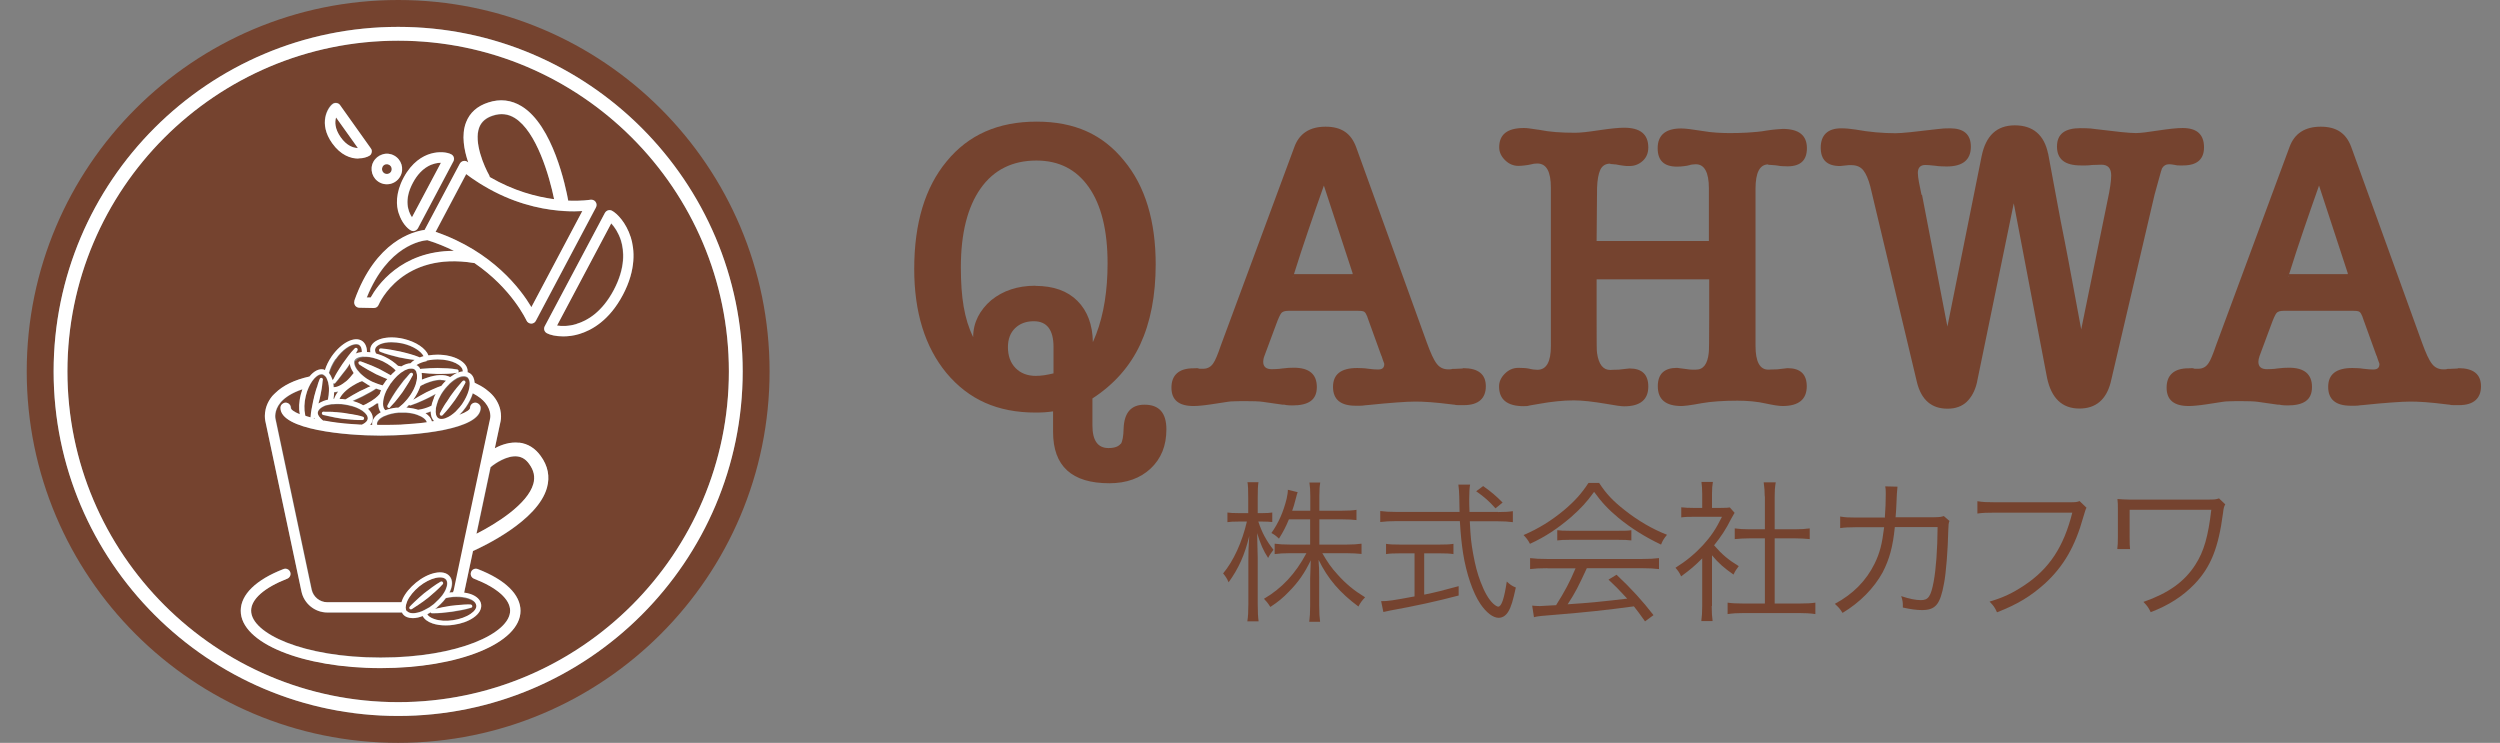 <?xml version="1.0" encoding="UTF-8"?><svg id="_イヤー_1" xmlns="http://www.w3.org/2000/svg" viewBox="0 0 168.34 50.02"><rect x="0" y="0" width="168.34" height="50.02" fill="#808080" stroke="none"/><defs><style>.cls-1{fill:#fff;}.cls-2{fill:#75432f;}</style></defs><g><g><path class="cls-2" d="M32.99,11.94c1.6,.94,3.12,1.33,4.33,1.49-.31-1.53-1.18-4.56-2.65-5.47-.46-.28-.94-.34-1.47-.16-.47,.15-.77,.41-.92,.79-.39,1.01,.35,2.68,.67,3.23,.02,.04,.03,.08,.04,.12Z"/><path class="cls-2" d="M34.85,30.74c-.69-.08-1.52,.49-1.78,.71,0,0-.01,0-.02,.01l-.95,4.49c1.34-.68,3.45-2,3.83-3.36,.13-.47,.04-.91-.28-1.34-.22-.31-.48-.48-.8-.51Z"/><path class="cls-2" d="M26.81,2.74C14.53,2.74,4.54,12.73,4.54,25.01s9.99,22.27,22.27,22.27,22.27-9.99,22.27-22.27S39.09,2.74,26.81,2.74Zm4.4,8.1c.1-.02,.21,0,.29,.07,.01,.01,.03,.02,.04,.03-.27-.81-.48-1.84-.15-2.7,.25-.65,.76-1.1,1.5-1.34,.8-.26,1.56-.17,2.25,.26,2.1,1.29,2.96,5.41,3.13,6.35,.91,.04,1.47-.06,1.49-.06,.13-.02,.27,.03,.35,.14,.08,.11,.09,.25,.03,.37l-4.05,7.64c-.06,.12-.18,.19-.31,.19h-.01c-.13,0-.25-.09-.31-.21-.01-.03-.98-2.15-3.51-3.87,0,0-.02,0-.03,0-4.81-.78-6.36,2.68-6.42,2.82-.06,.13-.18,.21-.32,.21h0l-.98-.02c-.11,0-.22-.06-.28-.15-.06-.09-.08-.21-.04-.32,1.44-4.03,3.98-4.66,4.73-4.76l2.37-4.46c.05-.09,.14-.16,.24-.18Zm-2.21-.49c.58-.17,1.13-.1,1.39,.04,.17,.09,.24,.3,.15,.47l-2.39,4.51c-.04,.08-.12,.14-.21,.17-.03,.01-.07,.02-.1,.02-.06,0-.11-.01-.16-.04-.26-.14-.63-.55-.81-1.13-.16-.52-.24-1.35,.32-2.41,.56-1.06,1.3-1.47,1.82-1.62Zm-3.86,.54c.13-.24,.34-.42,.61-.5,.26-.08,.54-.05,.78,.07,.5,.27,.69,.89,.43,1.39-.19,.35-.54,.55-.91,.55-.16,0-.33-.04-.48-.12-.5-.27-.69-.89-.43-1.39Zm-2.74-3.91c.08-.05,.17-.08,.26-.06,.09,.02,.17,.07,.23,.14l2.07,2.91c.05,.08,.08,.17,.06,.26-.02,.09-.07,.17-.14,.23-.14,.1-.41,.19-.76,.19-.52,0-1.19-.23-1.76-1.03-.95-1.33-.3-2.41,.04-2.65Zm3.23,38c-5.28,0-9.42-1.69-9.42-3.86,0-1.09,1.02-2.09,2.88-2.81,.18-.07,.38,.02,.45,.2,.07,.18-.02,.38-.2,.45-1.55,.6-2.43,1.38-2.43,2.15,0,1.52,3.5,3.16,8.72,3.16s8.72-1.63,8.72-3.16c0-.77-.89-1.55-2.43-2.15-.18-.07-.27-.27-.2-.45,.07-.18,.27-.27,.45-.2,1.86,.72,2.88,1.72,2.88,2.81,0,2.16-4.14,3.86-9.42,3.86Zm11.2-12.13c-.62,2.24-4.34,3.98-4.98,4.26l-.58,2.73s-.01,.04-.02,.07c.15,.02,.29,.05,.41,.09,.44,.15,.7,.4,.74,.71,.04,.31-.14,.63-.52,.89-.34,.24-.82,.41-1.34,.48-.18,.02-.35,.04-.52,.04-.33,0-.63-.05-.89-.13-.33-.11-.56-.29-.67-.5-.11,.04-.22,.07-.32,.1-.12,.03-.24,.04-.35,.04-.29,0-.51-.09-.66-.27-.03-.03-.04-.07-.06-.11h-5.03c-.83,0-1.56-.59-1.74-1.41l-2.44-11.51s-.2-.83,.47-1.65c.06-.07,.14-.13,.2-.2,.51-.51,1.28-.89,2.31-1.12,.29-.36,.64-.55,.96-.47,.03,0,.05,.02,.08,.04,.09-.3,.24-.61,.45-.92,.65-.93,1.55-1.39,2.06-1.04,.21,.15,.32,.41,.32,.74,.08,0,.15,0,.23,.02-.02-.1-.03-.19,0-.28,.14-.6,1.11-.88,2.22-.63,.86,.2,1.51,.65,1.69,1.12,.2-.03,.41-.05,.62-.05,1.14,0,2.02,.5,2.02,1.11h0s0,.04-.01,.07c.06,.02,.12,.04,.17,.08h0c.19,.13,.29,.36,.31,.63,.28,.13,.53,.27,.75,.43,.2,.15,.39,.31,.53,.49,.66,.81,.47,1.62,.47,1.66l-.39,1.83c.46-.23,1.04-.44,1.63-.37,.59,.07,1.07,.37,1.46,.9,.49,.67,.63,1.39,.42,2.14Zm5.11-12.99c-.91,1.72-2.1,2.38-2.93,2.63-.39,.12-.77,.16-1.09,.16-.49,0-.88-.1-1.09-.21-.17-.09-.24-.3-.15-.47l4.05-7.63c.09-.17,.3-.24,.48-.15,.34,.18,.95,.8,1.26,1.78,.26,.83,.38,2.18-.53,3.9Z"/><path class="cls-2" d="M26.81,0C13,0,1.8,11.2,1.8,25.01s11.2,25.01,25.01,25.01,25.01-11.2,25.01-25.01S40.62,0,26.81,0Zm0,48.21c-12.79,0-23.2-10.41-23.2-23.2S14.01,1.81,26.81,1.81s23.2,10.41,23.2,23.2-10.41,23.2-23.2,23.2Z"/><path class="cls-2" d="M24.71,20.03h.26c.41-.74,2.02-3.12,5.6-3.13-.54-.27-1.14-.52-1.79-.72-.39,.03-2.66,.37-4.07,3.85Z"/><path class="cls-2" d="M35.79,20.69l3.43-6.47c-.31,.02-.72,.03-1.2,0-.12,0-.25-.02-.39-.03-1.34-.13-3.15-.54-5.05-1.67-.16-.1-.32-.2-.48-.3-.23-.15-.46-.31-.7-.49l-2.06,3.89c3.85,1.32,5.76,3.89,6.45,5.07Z"/><path class="cls-2" d="M41.15,15.04l-3.65,6.88c.31,.05,.78,.05,1.3-.1,.7-.21,1.71-.78,2.51-2.28,.8-1.51,.7-2.66,.48-3.36-.16-.52-.43-.9-.65-1.13Z"/><path class="cls-2" d="M29.7,10.96c-.47,0-1.29,.22-1.89,1.35-.6,1.13-.32,1.93-.06,2.32l1.95-3.67Z"/><path class="cls-2" d="M24.09,9.96l-1.47-2.06c-.09,.3-.09,.76,.31,1.33,.4,.57,.84,.72,1.15,.73Z"/><path class="cls-2" d="M25.9,11.67c.16,.08,.36,.02,.44-.14,.08-.16,.02-.36-.14-.44-.05-.03-.1-.04-.15-.04-.03,0-.06,0-.1,.01-.08,.03-.15,.08-.19,.16-.09,.16-.02,.36,.14,.44Z"/><path class="cls-2" d="M32.49,30.72l.54-2.53s.11-.54-.34-1.07c-.08-.1-.19-.2-.31-.3-.14-.11-.31-.22-.52-.33-.1,.31-.25,.63-.47,.94-.13,.19-.28,.36-.43,.51,.47-.18,.72-.35,.72-.47,0-.19,.16-.35,.35-.35,.06,0,.12,.02,.17,.05,.11,.06,.19,.17,.19,.3,0,1.48-4.41,1.87-6.74,1.87s-6.74-.39-6.74-1.87c0-.12,.06-.22,.15-.28,.06-.04,.12-.07,.2-.07,.19,0,.35,.16,.35,.35,0,.11,.2,.27,.6,.43-.07-.38-.05-.83,.06-1.29,.03-.14,.07-.27,.12-.39-.72,.24-1.16,.54-1.43,.84-.02,.02-.04,.04-.05,.06-.45,.54-.35,1.05-.34,1.07l2.44,11.52c.1,.49,.55,.85,1.05,.85h5c.02-.07,.04-.14,.08-.22,.17-.38,.49-.77,.9-1.1s.86-.56,1.26-.65c.45-.1,.81-.02,1.01,.23,.2,.25,.2,.61,.01,1.03,0,.02-.02,.04-.03,.06,.09-.01,.17-.02,.26-.02,.02-.06,.04-.12,.06-.18l.58-2.76,.12-.58,1.07-5.03,.13-.61Z"/><path class="cls-2" d="M30.77,40.21h-.02c-.15,0-.3,.01-.46,.03h-.02c-.08,.02-.16,.03-.24,.05-.05,.07-.1,.13-.16,.2-.12,.14-.26,.28-.42,.41-.02,.02-.03,.03-.05,.05-.03,.03-.06,.05-.1,.07,.35-.09,.71-.16,1.06-.21,.13-.02,.25-.03,.38-.04,.32-.04,.64-.06,.96-.05,.06,0,.11,.05,.11,.12,0,.05-.03,.09-.08,.1-.43,.14-.87,.2-1.31,.27-.44,.05-.88,.11-1.33,.1-.03,0-.06-.02-.08-.04,0,0,0-.02,0-.03l-.04,.03c-.06,.04-.12,.08-.19,.11,.08,.13,.24,.24,.47,.32,.35,.12,.8,.15,1.26,.08,.47-.07,.89-.22,1.19-.43,.26-.18,.4-.39,.38-.57h0c-.02-.18-.21-.34-.52-.44-.13-.04-.27-.07-.42-.09-.12-.01-.23-.03-.36-.03Z"/><path class="cls-2" d="M28.89,40.9c.1-.07,.2-.14,.3-.22,.05-.04,.1-.09,.15-.14,.02-.02,.04-.03,.05-.05,.1-.09,.19-.19,.27-.28,.06-.07,.12-.15,.17-.22,.06-.09,.12-.19,.16-.28,.13-.29,.14-.54,.03-.68-.08-.1-.22-.15-.4-.15-.08,0-.18,.01-.28,.03-.36,.08-.76,.28-1.13,.58-.37,.3-.65,.64-.8,.98-.01,.03-.02,.05-.03,.08-.05,.13-.08,.25-.08,.35,0,.1,.02,.19,.07,.25,.04,.04,.09,.08,.15,.1,.13,.05,.31,.06,.52,.01,.01,0,.03,0,.05-.01,.09-.02,.19-.05,.28-.09,.06-.02,.11-.05,.17-.08,.08-.04,.16-.08,.24-.13,.03-.02,.06-.03,.09-.05Zm-1.29-.06c.09-.1,.2-.2,.29-.29,.22-.21,.45-.42,.69-.62,.35-.27,.7-.55,1.1-.77,.05-.03,.12-.01,.15,.04,.02,.04,.02,.09-.01,.13-.3,.34-.64,.62-.98,.91-.13,.1-.27,.2-.4,.3-.17,.12-.34,.24-.52,.35-.06,.04-.11,.08-.17,.11-.05,.03-.12,.01-.15-.04-.01-.02-.02-.05-.01-.07,0-.02,.01-.04,.03-.06Z"/><path class="cls-2" d="M25.63,27.79c-.11-.15-.17-.36-.17-.6-.03,0-.05,0-.08,0h-.02c-.17,.12-.35,.24-.54,.34-.02,0-.04,.02-.06,.02,.24,.22,.36,.47,.33,.72-.02,.14-.08,.26-.18,.37,.05,0,.1,0,.15,0,0-.02-.01-.04-.01-.06,0-.3,.21-.58,.58-.79Z"/><path class="cls-2" d="M22.5,26.89c.05-.16,.14-.33,.27-.49-.09,.03-.18,.04-.27,.04,0,.15-.02,.3-.05,.46h.05Z"/><path class="cls-2" d="M29.08,28.4s.1-.01,.15-.02c-.15-.15-.23-.37-.23-.65-.12,.05-.24,.09-.35,.12,.23,.15,.38,.34,.43,.55Z"/><path class="cls-2" d="M22.36,25.49s.04,.08,.05,.12v.02l.02-.02s.05-.09,.08-.13c.07-.12,.13-.25,.2-.37,.12-.2,.24-.39,.37-.58,.26-.36,.52-.72,.83-1.05,.04-.04,.11-.04,.16,0,.03,.03,.04,.09,.02,.13-.04,.08-.08,.15-.12,.22,.11-.06,.25-.09,.41-.1,0-.22-.06-.39-.17-.47h0c-.06-.04-.13-.06-.21-.06-.36,0-.92,.35-1.38,1.01-.22,.33-.37,.65-.44,.93,0,0,0,.02,.02,.02,.07,.09,.13,.2,.18,.33Z"/><path class="cls-2" d="M23.58,24.5c-.06,.09-.11,.17-.17,.26-.08,.12-.18,.22-.26,.34-.09,.12-.18,.24-.28,.36-.03,.04-.06,.08-.09,.12-.05,.06-.1,.12-.15,.18-.02,.02-.03,.03-.04,.05-.01,.02-.03,.02-.05,.03h-.01s-.04,0-.05,0h0s.02,.08,.02,.12c0,.05,0,.1,.01,.14,.13,0,.29-.04,.47-.14,.03-.01,.05-.04,.08-.05,.05-.03,.1-.07,.16-.11,.02-.02,.04-.03,.07-.05,.06-.05,.12-.1,.18-.15,.05-.05,.1-.11,.15-.16,.08-.09,.16-.19,.24-.29-.01-.02-.02-.04-.03-.06-.13-.2-.21-.4-.22-.58Z"/><path class="cls-2" d="M21.19,28.21s-.02-.05-.04-.08c0,.02-.01,.04-.02,.06,.02,0,.04,0,.06,.01Z"/><path class="cls-2" d="M20.57,28.04c.11,.03,.22,.07,.34,.1,.03-.36,.1-.72,.17-1.07,.02-.08,.03-.16,.05-.24v-.04c.05-.16,.09-.32,.14-.47,.03-.1,.06-.21,.1-.31v-.03c.05-.13,.09-.25,.14-.38,0-.02,.01-.03,.02-.05,.02-.06,.09-.08,.15-.06,.03,.01,.05,.04,.06,.08,0,.01,0,.02,0,.03,0,.07-.02,.14-.03,.21,0,.04,0,.07-.01,.11,0,.03,0,.06-.01,.08-.01,.07-.01,.14-.03,.21-.04,.24-.09,.47-.14,.71,0,.04-.02,.07-.03,.11-.02,.06-.03,.12-.05,.18,.05-.03,.1-.07,.16-.09,.06-.03,.13-.07,.2-.09,.09-.03,.18-.06,.28-.08,.04-.21,.07-.41,.07-.59,0-.07,0-.13,0-.2,0-.05,0-.09-.01-.13,0-.05-.01-.1-.02-.15v-.02c-.01-.06-.03-.11-.05-.16-.02-.06-.04-.11-.06-.16-.02-.05-.05-.09-.07-.13-.04-.06-.09-.1-.15-.13-.03-.01-.05-.03-.08-.04-.02,0-.05,0-.07,0-.19,0-.43,.17-.63,.47-.08,.12-.16,.25-.23,.41-.08,.18-.15,.37-.2,.59-.11,.46-.12,.91-.04,1.27,0,.03,.02,.05,.02,.07Z"/><path class="cls-2" d="M25,27.03c.09-.06,.18-.12,.26-.18,.13-.1,.24-.21,.33-.32,.03-.08,.05-.15,.09-.23-.11-.03-.23-.06-.34-.11-.12,.08-.24,.16-.37,.23-.05,.03-.1,.06-.15,.08-.05,.03-.1,.06-.15,.08-.08,.04-.16,.09-.24,.13-.22,.11-.45,.21-.67,.31,.1,.03,.2,.06,.3,.1,.05,.02,.1,.04,.15,.06,.02,0,.04,.02,.06,.03,.04,.02,.08,.04,.12,.06,.03,.01,.05,.03,.08,.05,.07-.03,.14-.06,.22-.1,.04-.02,.08-.04,.12-.07,.07-.04,.14-.08,.21-.12Z"/><path class="cls-2" d="M22.85,26.88c.12,0,.25,.01,.37,.03,.01,0,.03,0,.04,0,.31-.21,.64-.39,.97-.56,.06-.03,.12-.06,.18-.08,.06-.03,.11-.05,.17-.08,.05-.03,.11-.05,.16-.08,.07-.03,.14-.06,.21-.09-.14-.07-.27-.16-.39-.24-.06-.04-.12-.07-.18-.11-.07,.03-.14,.05-.21,.08l-.03,.02c-.05,.02-.1,.04-.15,.07-.01,0-.02,.01-.03,.02-.07,.04-.14,.08-.21,.12-.46,.28-.77,.61-.89,.89Z"/><path class="cls-2" d="M25.94,24.05c.35,.17,.64,.38,.87,.6,.08,.02,.16,.03,.23,.04,.01,0,.03-.02,.04-.03,.2-.11,.39-.17,.57-.18,.07-.08,.17-.16,.28-.23-.36-.04-.71-.1-1.05-.17-.43-.11-.86-.21-1.28-.38-.06-.02-.09-.09-.06-.15,.02-.05,.06-.07,.11-.07,.45,.03,.89,.12,1.32,.21,.43,.11,.87,.21,1.28,.38,0,0,0,.01,.02,.02,.08-.03,.17-.06,.26-.09-.16-.32-.68-.69-1.44-.86-.26-.06-.5-.08-.72-.08-.61,0-1.04,.2-1.1,.46-.02,.09,0,.19,.06,.3,.2,.06,.4,.14,.61,.23Z"/><path class="cls-2" d="M28.04,24.58s.05,.02,.07,.03h0s0,.01,.01,.01c.05,.04,.09,.08,.13,.13,.02,.03,.04,.06,.05,.09,.06,0,.12-.01,.17-.02,.33-.03,.66-.04,.99-.05,.44,.01,.89,.02,1.33,.1,.06,.01,.1,.07,.09,.13,0,.05-.05,.08-.09,.09-.39,.07-.78,.07-1.17,.08-.05,0-.11,0-.16,0-.36-.01-.71-.03-1.07-.07,.02,.1,.02,.21,.02,.32,0,.04,0,.08,0,.13h.01c.11-.04,.21-.07,.32-.11,.63-.22,1.21-.25,1.57-.05,.05-.03,.09-.06,.14-.09,.06-.04,.12-.08,.18-.12,.19-.1,.37-.15,.53-.17,0,0,0-.02,0-.03,0-.36-.69-.77-1.69-.78h-.02c-.19,0-.38,.02-.55,.05-.06,0-.11,.02-.17,.03-.07,.02-.14,.03-.21,.05-.1,.03-.2,.07-.29,.11-.07,.03-.13,.07-.19,.11Z"/><path class="cls-2" d="M23.93,24.3c-.07,.13-.03,.32,.1,.52,.03,.04,.05,.09,.09,.13l.02,.02s.06,.07,.09,.1l.02,.03c.06,.07,.13,.13,.21,.2,.05,.04,.11,.09,.16,.13h0c.06,.05,.12,.09,.19,.13,.1,.06,.2,.12,.31,.17,.05,.02,.1,.04,.15,.06,.05,.02,.1,.04,.15,.06,.07,.03,.14,.05,.2,.07,.07,.02,.14,.04,.21,.06,.02-.03,.04-.05,.05-.08,.02-.03,.04-.07,.07-.1,.02-.03,.04-.06,.06-.09,.02-.02,.03-.05,.05-.07,.02-.03,.04-.05,.06-.07h.01l-.03-.03c-.07-.03-.14-.06-.21-.09-.17-.07-.34-.14-.5-.22l-.06-.03c-.06-.03-.12-.07-.18-.1-.23-.12-.45-.24-.67-.38-.05-.03-.1-.06-.14-.09-.04-.02-.08-.04-.11-.07-.01,0-.01-.02-.02-.04-.02-.04-.03-.08,0-.12,.02-.02,.04-.04,.07-.04,.02,0,.04,0,.06,0,.04,.01,.07,.03,.11,.04,.05,.02,.1,.04,.16,.06,.33,.12,.66,.26,.98,.41,.14,.07,.28,.15,.42,.23,.12,.07,.24,.13,.36,.2,.07-.07,.13-.13,.2-.2,.04-.04,.08-.09,.13-.12h0c-.08-.09-.17-.18-.28-.26-.16-.13-.36-.25-.58-.36-.11-.06-.23-.1-.34-.14-.11-.04-.22-.07-.32-.1-.15-.04-.3-.06-.45-.07-.03,0-.06,0-.1,0h-.02s-.04,0-.05,0c-.06,0-.12,0-.18,.02-.2,.04-.34,.12-.4,.24Z"/><path class="cls-2" d="M22.19,27.27s-.09,.02-.14,.03c-.02,0-.03,0-.05,.01-.02,0-.05,.01-.08,.02-.05,.02-.09,.04-.13,.06-.07,.03-.13,.07-.18,.11-.11,.09-.19,.18-.2,.29-.02,.12,.05,.25,.16,.37,.04,.04,.08,.08,.12,.12,.02,.02,.05,.04,.08,.06h.08c.52,.11,1.12,.19,1.82,.24,.11,0,.23,.02,.34,.02,.12,0,.25,.01,.37,.02,.02,0,.04-.02,.06-.03,.19-.1,.31-.23,.33-.36h0c.02-.17-.1-.36-.34-.53-.02-.01-.03-.02-.04-.03-.04-.03-.1-.06-.14-.08-.02,0-.03-.02-.05-.03-.04-.02-.08-.04-.13-.06-.01,0-.03-.01-.04-.02l-.05-.02s-.07-.03-.11-.04c-.06-.02-.11-.04-.17-.05h-.03c-.15-.05-.31-.09-.48-.11-.13-.02-.26-.02-.38-.03-.02,0-.05,0-.07,0-.04,0-.07,0-.1,0-.06,0-.12,0-.17,.01-.03,0-.06,0-.09,0-.06,0-.12,.02-.18,.03Zm2.31,.94s-.06,.08-.1,.08c-.19,0-.37,0-.56-.01-.08,0-.16,0-.23-.02-.07,0-.14-.01-.2-.02-.11-.01-.23-.02-.34-.03-.33-.05-.67-.11-1-.19-.06-.01-.11-.03-.17-.04-.05-.01-.1-.02-.15-.03,0,0-.01-.01-.02-.01-.04-.03-.07-.07-.06-.13,.01-.05,.06-.08,.1-.08,.02,0,.04,0,.06,0,.06,0,.12,0,.18,0,.06,0,.12,0,.18,0,.12,0,.24,0,.36,.02h.05c.11,.01,.21,.02,.32,.04,.06,0,.13,.01,.19,.02,.08,.01,.16,.03,.24,.04,.06,0,.11,.02,.17,.03h.03s.09,.02,.13,.03c.25,.04,.5,.1,.74,.17,.06,.02,.09,.08,.07,.14Z"/><path class="cls-2" d="M28.89,26.79h0c-.13,.07-.27,.13-.4,.19-.27,.12-.54,.24-.82,.33-.04,.01-.08,0-.11-.03-.06,.07-.12,.13-.18,.19,.03,0,.07,0,.11,0,.25,.02,.47,.07,.68,.14,.27-.03,.58-.12,.9-.27,.01-.07,.03-.13,.05-.2,.02-.05,.04-.11,.06-.17,.02-.05,.04-.11,.06-.16,.04-.09,.09-.18,.13-.27-.15,.09-.31,.17-.47,.25Z"/><path class="cls-2" d="M27.81,26.95c.29-.19,.59-.35,.89-.51,.25-.12,.5-.23,.76-.34,.08-.03,.17-.06,.25-.09,.02-.03,.04-.06,.07-.09h0c.06-.07,.11-.13,.17-.19,.02-.02,.04-.05,.07-.07-.1-.03-.22-.05-.36-.05-.2,0-.43,.04-.69,.12-.08,.03-.17,.06-.25,.09-.02,0-.04,.01-.06,.02-.07,.03-.15,.06-.22,.1h-.02s-.09,.06-.14,.09c-.1,.29-.25,.6-.46,.89,0,.01-.02,.02-.03,.04Z"/><path class="cls-2" d="M30.78,25.5c-.07,.04-.15,.09-.22,.14-.02,.01-.04,.03-.05,.04-.03,.02-.05,.04-.08,.06-.03,.02-.06,.05-.09,.08-.01,.01-.02,.02-.04,.03-.04,.04-.08,.08-.12,.13-.02,.02-.04,.04-.06,.06-.09,.1-.18,.21-.27,.33-.12,.16-.21,.33-.29,.5-.03,.05-.05,.11-.07,.16-.01,.03-.02,.06-.03,.09,0,.02-.02,.04-.02,.07-.02,.06-.03,.11-.05,.17-.01,.06-.03,.12-.04,.18,0,.01,0,.03,0,.04-.04,.3,.02,.52,.16,.62,.15,.1,.4,.08,.68-.08,.11-.06,.23-.14,.34-.23,.05-.04,.1-.08,.14-.12,.05-.04,.09-.09,.13-.14,.11-.11,.21-.24,.31-.37,.22-.31,.36-.62,.44-.89,.04-.13,.06-.24,.07-.35,.01-.15,0-.29-.03-.39-.03-.08-.07-.15-.13-.19-.03-.02-.06-.03-.09-.04-.04-.01-.08-.02-.13-.02-.02,0-.04,0-.06,0-.07,0-.15,.03-.23,.05-.06,.02-.11,.04-.17,.07Zm.33,.7c-.15,.25-.3,.49-.46,.72-.07,.1-.14,.19-.21,.28-.03,.04-.07,.09-.1,.13-.03,.04-.07,.09-.1,.13-.13,.17-.27,.33-.43,.49-.04,.04-.11,.04-.16,0-.04-.03-.04-.09-.02-.13,.09-.18,.19-.35,.29-.52,.03-.05,.06-.1,.09-.14,.02-.03,.04-.07,.07-.1l.03-.04c.07-.11,.15-.22,.22-.34,.1-.14,.2-.27,.3-.41,.05-.06,.1-.12,.14-.18,.08-.1,.16-.2,.25-.29,.05-.05,.09-.11,.14-.16,.04-.04,.11-.04,.16,0,.03,.03,.04,.09,.02,.13-.02,.04-.04,.07-.06,.11-.05,.11-.11,.21-.17,.31Z"/><path class="cls-2" d="M28.02,25.01s-.06-.09-.1-.12c-.02-.01-.04-.02-.06-.03-.02,0-.03-.02-.05-.02-.03,0-.07-.01-.11-.01-.02,0-.04,0-.06,0-.06,0-.11,.01-.18,.03-.02,0-.04,.02-.05,.02-.05,.02-.11,.04-.17,.07-.04,.02-.07,.05-.11,.07h-.01s-.05,.04-.07,.05c-.02,.01-.04,.02-.06,.04-.04,.03-.09,.07-.13,.11-.08,.06-.15,.14-.22,.21,0,0-.02,.02-.03,.03-.06,.06-.11,.13-.17,.2-.03,.04-.07,.08-.1,.13,0,.01-.02,.02-.03,.03-.04,.06-.08,.12-.11,.18l-.02,.03c-.03,.05-.07,.11-.09,.16-.03,.05-.06,.11-.08,.16-.05,.12-.1,.23-.13,.34-.02,.06-.03,.11-.04,.17-.01,.06-.02,.11-.03,.17,0,.06-.01,.12-.01,.17,0,.2,.06,.35,.16,.43,.22-.08,.46-.14,.72-.17,.05,0,.1,0,.15,0,.02-.02,.05-.03,.07-.05,.01-.01,.03-.02,.04-.03,.03-.02,.06-.05,.09-.08,.02-.01,.03-.03,.05-.04,.06-.06,.13-.12,.19-.19,.1-.11,.2-.23,.3-.36,.08-.11,.15-.22,.21-.33,.06-.11,.11-.23,.16-.33,.04-.09,.07-.18,.09-.26h0v-.02c.02-.06,.03-.12,.04-.17,0-.06,.01-.11,.02-.16v-.02c0-.13,0-.24-.04-.33,0-.02-.01-.05-.02-.07Zm-.52,.77c-.12,.21-.25,.41-.39,.61-.17,.23-.34,.45-.52,.67-.04,.05-.08,.09-.12,.13-.04,.04-.08,.09-.12,.13-.03,.03-.06,.07-.09,.1-.04,.04-.11,.04-.16,0-.04-.03-.04-.09-.02-.13,0-.01,.02-.03,.02-.04,.03-.05,.06-.1,.08-.15,.03-.05,.06-.1,.08-.15,.12-.21,.24-.41,.38-.61,.04-.06,.08-.13,.13-.19l.02-.02c.09-.12,.17-.23,.26-.35,.04-.05,.08-.1,.11-.15,.05-.06,.1-.11,.15-.17l.03-.03c.05-.06,.1-.12,.15-.18,.04-.04,.07-.09,.12-.13h.01s.11-.04,.15,0c.03,.03,.04,.09,.02,.13-.02,.03-.04,.06-.05,.09-.02,.03-.03,.06-.05,.09-.01,.02-.02,.04-.03,.06-.05,.1-.11,.19-.17,.29Z"/><path class="cls-2" d="M25.63,28.64c.14,0,.28,0,.42,0,.19,0,.38,0,.56-.01,.12,0,.24,0,.36-.01,.09,0,.18-.01,.27-.02,.1,0,.2-.01,.3-.02,.14-.01,.27-.02,.39-.03,.29-.03,.56-.06,.82-.09-.06-.19-.29-.38-.64-.5-.21-.08-.46-.13-.75-.15-.04,0-.07,0-.11,0-.02,0-.04,0-.06,0h-.02s-.04,0-.05,0h-.04s-.04,0-.06,0h-.02s-.04,0-.06,0c-.04,0-.07,0-.11,0-.33,.03-.63,.1-.88,.21-.03,.01-.07,.03-.1,.04-.29,.15-.45,.34-.45,.51,0,.02,.01,.05,.02,.07,.08,0,.15,0,.22,0Z"/></g><g><path class="cls-1" d="M26.81,1.81C14.01,1.81,3.61,12.21,3.61,25.01s10.41,23.2,23.2,23.2,23.2-10.41,23.2-23.2S39.6,1.81,26.81,1.81Zm0,45.47c-12.28,0-22.27-9.99-22.27-22.27S14.53,2.74,26.81,2.74s22.27,9.99,22.27,22.27-9.99,22.27-22.27,22.27Z"/><path class="cls-1" d="M23.87,20.25c-.04,.11-.02,.22,.04,.32,.06,.09,.17,.15,.28,.15l.98,.02h0c.14,0,.27-.08,.32-.21,.06-.15,1.61-3.61,6.42-2.82,0,0,.02,0,.03,0,2.53,1.72,3.49,3.84,3.51,3.87,.05,.12,.17,.2,.31,.21h.01c.13,0,.25-.07,.31-.19l4.05-7.64c.06-.12,.05-.26-.03-.37-.08-.11-.21-.16-.35-.14-.01,0-.58,.1-1.49,.06-.17-.94-1.03-5.06-3.13-6.35-.7-.43-1.46-.52-2.25-.26-.75,.24-1.25,.69-1.5,1.34-.33,.85-.13,1.89,.15,2.7-.01-.01-.03-.02-.04-.03-.08-.07-.19-.09-.29-.07-.1,.02-.19,.09-.24,.18l-2.37,4.46c-.75,.1-3.3,.73-4.73,4.76Zm8.7-7.74c1.9,1.14,3.71,1.55,5.05,1.67,.13,.01,.26,.02,.39,.03,.48,.03,.89,.02,1.2,0l-3.43,6.47c-.7-1.18-2.6-3.75-6.45-5.07l2.06-3.89c.23,.18,.47,.34,.7,.49,.16,.11,.32,.21,.48,.3Zm-7.87,7.51c1.41-3.48,3.68-3.82,4.07-3.85,.65,.2,1.25,.45,1.79,.72-3.58,0-5.19,2.39-5.6,3.14h-.26Zm8.24-8.22c-.32-.56-1.06-2.22-.67-3.23,.15-.38,.45-.64,.92-.79,.53-.17,1.02-.12,1.47,.16,1.47,.91,2.34,3.94,2.65,5.47-1.2-.16-2.73-.56-4.33-1.49-.01-.04-.02-.08-.04-.12Z"/><path class="cls-1" d="M42.47,15.97c-.31-.98-.92-1.6-1.26-1.78-.17-.09-.38-.03-.48,.15l-4.05,7.63c-.09,.17-.03,.38,.15,.47,.2,.11,.59,.21,1.09,.21,.33,0,.7-.04,1.09-.16,.83-.25,2.02-.91,2.93-2.63,.91-1.72,.79-3.07,.53-3.9Zm-3.66,5.85c-.52,.16-.99,.15-1.3,.1l3.65-6.88c.22,.23,.48,.62,.65,1.13,.22,.7,.32,1.85-.48,3.36-.8,1.51-1.8,2.07-2.51,2.28Z"/><path class="cls-1" d="M26.86,14.39c.18,.58,.55,.99,.81,1.13,.05,.03,.11,.04,.16,.04,.03,0,.07,0,.1-.02,.09-.03,.16-.09,.21-.17l2.39-4.51c.09-.17,.03-.38-.15-.47-.26-.14-.81-.21-1.39-.04-.52,.15-1.25,.56-1.82,1.62-.56,1.06-.49,1.9-.32,2.41Zm.94-2.08c.6-1.13,1.42-1.35,1.89-1.35l-1.95,3.67c-.27-.39-.55-1.19,.06-2.32Z"/><path class="cls-1" d="M24.13,10.67c.34,0,.62-.1,.76-.19,.08-.05,.13-.14,.14-.23,.02-.09,0-.19-.06-.26l-2.07-2.91c-.05-.08-.14-.13-.23-.14-.09-.01-.19,0-.26,.06-.34,.24-.99,1.32-.04,2.65,.57,.8,1.24,1.03,1.76,1.03Zm-.04-.7c-.31-.01-.75-.16-1.15-.73-.4-.57-.4-1.03-.31-1.33l1.47,2.06Z"/><path class="cls-1" d="M25.57,12.29c.15,.08,.32,.12,.48,.12,.37,0,.73-.2,.91-.55,.27-.5,.07-1.13-.43-1.39-.24-.13-.52-.16-.78-.07-.26,.08-.48,.26-.61,.5-.27,.5-.07,1.13,.43,1.39Zm.19-1.06c.04-.08,.11-.13,.19-.16,.03,0,.06-.01,.1-.01,.05,0,.1,.01,.15,.04,.16,.08,.22,.28,.14,.44-.08,.16-.28,.22-.44,.14-.16-.08-.22-.28-.14-.44Z"/><path class="cls-1" d="M34.95,29.81c-.6-.07-1.18,.13-1.63,.37l.39-1.83s.2-.84-.47-1.66c-.15-.18-.33-.34-.53-.49-.22-.16-.47-.3-.75-.43-.02-.28-.12-.5-.31-.63h0c-.05-.04-.11-.06-.17-.08,0-.02,.01-.04,.01-.06h0c0-.62-.88-1.11-2.02-1.12-.22,0-.42,.02-.62,.05-.18-.47-.83-.92-1.69-1.12-1.11-.25-2.09,.03-2.22,.63-.02,.09-.01,.19,0,.28-.08-.01-.16-.02-.23-.02,0-.33-.11-.59-.32-.74-.51-.35-1.41,.11-2.06,1.04-.21,.31-.36,.62-.45,.92-.03-.01-.05-.03-.08-.04-.32-.08-.67,.11-.96,.47-1.03,.23-1.79,.61-2.31,1.12-.07,.07-.14,.13-.2,.2-.66,.81-.47,1.62-.47,1.65l2.44,11.51c.17,.81,.9,1.41,1.74,1.41h5.03s.03,.08,.06,.11c.14,.18,.37,.27,.66,.27,.11,0,.22-.01,.35-.04,.11-.02,.21-.06,.32-.1,.11,.21,.34,.39,.67,.5,.26,.09,.57,.13,.89,.13,.17,0,.35-.01,.52-.04,.52-.07,.99-.24,1.34-.48,.38-.26,.56-.58,.52-.89-.04-.31-.31-.57-.74-.71-.13-.04-.27-.07-.41-.09,0-.02,.02-.04,.02-.07l.58-2.73c.64-.29,4.36-2.02,4.98-4.26,.21-.75,.07-1.47-.42-2.14-.38-.53-.87-.83-1.46-.9Zm-2.88,10.95h0c.03,.18-.11,.39-.38,.57-.3,.21-.73,.36-1.19,.43-.47,.07-.92,.04-1.26-.08-.23-.08-.4-.19-.47-.32,.06-.03,.12-.07,.19-.11l.04-.03s0,.02,0,.03c.02,.03,.05,.04,.08,.04,.45,.01,.89-.04,1.33-.1,.44-.07,.88-.14,1.31-.27,.04-.01,.08-.05,.08-.1,0-.06-.05-.11-.11-.12-.32-.01-.64,.02-.96,.05-.13,.01-.25,.03-.38,.04-.36,.06-.71,.12-1.06,.21,.03-.02,.06-.04,.1-.07,.02-.01,.03-.03,.05-.05,.15-.13,.29-.27,.42-.41,.06-.07,.11-.13,.16-.2,.08-.02,.16-.03,.24-.05h.02c.16-.03,.31-.04,.46-.04h.02c.12,0,.24,0,.36,.02,.15,.02,.3,.05,.42,.09,.3,.1,.49,.26,.52,.44Zm-4.68,.39c-.05-.06-.07-.15-.07-.25,0-.1,.03-.22,.08-.35,.01-.03,.02-.05,.03-.08,.15-.33,.44-.68,.8-.98,.37-.3,.77-.5,1.13-.58,.1-.02,.19-.03,.28-.03,.18,0,.32,.05,.4,.15,.11,.14,.1,.39-.03,.68-.04,.09-.1,.19-.16,.28-.05,.08-.1,.15-.17,.22-.08,.1-.17,.19-.27,.28-.02,.02-.04,.03-.05,.05-.05,.05-.1,.09-.15,.14-.1,.08-.2,.15-.3,.22-.03,.02-.06,.03-.09,.05-.08,.05-.16,.09-.24,.13-.06,.03-.11,.05-.17,.08-.1,.04-.19,.07-.28,.09-.02,0-.03,.01-.05,.01-.21,.05-.39,.04-.52-.01-.06-.02-.11-.06-.15-.1Zm3.13-1.27c-.09,0-.17,.01-.26,.02,.01-.02,.02-.04,.03-.06,.19-.42,.19-.78-.01-1.03-.2-.25-.55-.33-1.01-.23-.41,.09-.86,.32-1.26,.65s-.73,.72-.9,1.1c-.03,.08-.05,.15-.08,.22h-5c-.5,0-.94-.36-1.05-.85l-2.44-11.52s-.11-.53,.34-1.07c.02-.02,.04-.04,.05-.06,.27-.29,.71-.6,1.43-.84-.04,.13-.08,.26-.12,.39-.11,.46-.13,.9-.06,1.29-.4-.16-.6-.32-.6-.43,0-.19-.16-.35-.35-.35-.08,0-.14,.03-.2,.07-.09,.06-.15,.16-.15,.28,0,1.48,4.41,1.87,6.74,1.87s6.74-.39,6.74-1.87c0-.13-.08-.24-.19-.3-.05-.03-.1-.05-.17-.05-.19,0-.35,.16-.35,.35,0,.12-.24,.29-.72,.47,.15-.15,.3-.32,.43-.51,.22-.32,.38-.64,.47-.94,.21,.11,.38,.22,.52,.33,.12,.1,.23,.2,.31,.3,.45,.54,.35,1.05,.34,1.07l-.54,2.53-.13,.61-1.07,5.03-.12,.58-.58,2.76c-.01,.06-.03,.13-.06,.18Zm-9.39-11.69s.01-.04,.02-.06c.01,.03,.02,.05,.04,.08-.02,0-.04,0-.06-.01Zm1.33-2.37s.04,0,.05,0h.01s.04-.01,.05-.03c.02-.02,.03-.03,.04-.05,.05-.06,.1-.12,.15-.18,.03-.04,.06-.08,.09-.12,.1-.12,.19-.24,.28-.36,.09-.11,.18-.22,.26-.34,.06-.09,.11-.17,.17-.26,0,.18,.09,.38,.22,.58,.01,.02,.02,.04,.03,.06-.08,.1-.16,.2-.24,.29-.05,.06-.1,.11-.15,.16-.06,.06-.12,.11-.18,.15-.02,.02-.04,.03-.07,.05-.05,.04-.1,.08-.16,.11-.03,.02-.05,.04-.08,.05-.18,.1-.33,.14-.47,.14,0-.05,0-.1-.01-.14,0-.04-.01-.07-.02-.11h0Zm3.63,.36c.03-.05,.06-.11,.09-.16l.02-.03c.04-.06,.07-.12,.11-.18,0-.01,.02-.02,.03-.03,.03-.04,.07-.09,.1-.13,.05-.07,.11-.13,.17-.2,0,0,.02-.02,.03-.03,.07-.08,.14-.15,.22-.21,.04-.04,.09-.08,.13-.11,.02-.01,.04-.03,.06-.04,.02-.01,.05-.03,.07-.04h.01s.07-.06,.11-.08c.06-.03,.11-.05,.17-.07,.02,0,.04-.02,.05-.02,.06-.02,.12-.03,.18-.03,.02,0,.04,0,.06,0,.04,0,.08,0,.11,.01,.02,0,.04,.01,.05,.02,.02,0,.04,.01,.06,.03,.04,.03,.07,.07,.1,.12,.01,.02,.01,.05,.02,.07,.03,.09,.05,.2,.04,.33v.02c0,.05,0,.1-.02,.16,0,.05-.02,.11-.04,.17v.02h0c-.02,.09-.05,.18-.09,.27-.04,.11-.09,.22-.16,.33-.06,.11-.13,.22-.21,.33-.09,.13-.19,.25-.3,.36-.06,.07-.12,.13-.19,.19-.02,.02-.03,.03-.05,.04-.03,.03-.06,.05-.09,.08-.01,.01-.03,.02-.04,.03-.02,.02-.05,.03-.07,.05-.05,0-.1,0-.15,0-.26,.03-.51,.09-.72,.17-.1-.08-.16-.23-.16-.43,0-.05,0-.11,.01-.17,0-.05,.02-.11,.03-.17,.01-.06,.02-.11,.04-.17,.03-.11,.08-.23,.13-.34,.02-.05,.05-.11,.08-.16Zm3.58-.6c.14,0,.25,.02,.36,.05-.02,.02-.04,.05-.07,.07-.06,.06-.12,.12-.17,.19h0s-.05,.06-.07,.09c-.08,.03-.17,.06-.25,.09-.26,.11-.51,.22-.76,.34-.3,.16-.6,.33-.89,.51,0-.01,.02-.02,.03-.04,.21-.3,.36-.6,.46-.89,.05-.03,.09-.05,.14-.08h.02c.08-.05,.15-.08,.22-.11,.02,0,.04-.01,.06-.02,.09-.03,.17-.07,.25-.09,.25-.08,.49-.12,.69-.12Zm-.45,1.21c-.02,.05-.04,.11-.06,.16-.02,.06-.04,.11-.06,.17-.02,.07-.03,.13-.05,.2-.32,.15-.63,.24-.9,.27-.21-.07-.43-.11-.68-.14-.03,0-.07,0-.11,0,.06-.06,.12-.12,.18-.19,.03,.03,.07,.05,.11,.03,.28-.09,.56-.21,.82-.33,.13-.06,.27-.12,.4-.19h0c.16-.09,.31-.17,.47-.25-.05,.09-.1,.18-.13,.27Zm.01,1.56s-.1,.02-.15,.02c-.05-.21-.2-.4-.43-.55,.12-.03,.23-.07,.35-.12,0,.28,.08,.5,.23,.65Zm-3.39-.32s.07-.03,.1-.04c.25-.11,.55-.18,.88-.21,.04,0,.07,0,.11,0,.02,0,.04,0,.06,0h.02s.04,0,.06,0h.04s.04,0,.05,0h.02s.04,0,.06,0c.04,0,.07,0,.11,0,.28,.02,.54,.07,.75,.15,.36,.13,.59,.31,.64,.5-.26,.04-.53,.07-.82,.09-.13,.01-.26,.02-.39,.03-.1,0-.2,.01-.3,.02-.09,0-.18,.01-.27,.02-.12,0-.24,0-.36,.01-.18,0-.37,.01-.56,.01-.14,0-.27,0-.42,0-.08,0-.15,0-.22,0,0-.02-.02-.05-.02-.07,0-.18,.16-.37,.45-.51Zm-.77,.58s-.1,0-.15,0c.1-.11,.16-.23,.18-.37,.03-.25-.09-.5-.33-.72,.02,0,.04-.02,.06-.02,.2-.1,.38-.22,.54-.34h.02s.05,0,.08,0c0,.24,.05,.45,.17,.6-.37,.21-.58,.48-.58,.79,0,.02,0,.04,.01,.06Zm.52-2.11c-.09,.11-.2,.22-.33,.32-.08,.06-.17,.12-.26,.18-.07,.04-.14,.08-.21,.12-.04,.02-.08,.05-.12,.07-.07,.04-.15,.07-.22,.1-.03-.02-.05-.03-.08-.05-.04-.02-.08-.04-.12-.06-.02,0-.04-.02-.06-.03-.05-.02-.1-.04-.15-.06-.1-.04-.2-.07-.3-.1,.23-.1,.45-.2,.67-.31,.08-.04,.16-.09,.24-.13,.05-.03,.1-.05,.15-.08,.05-.03,.1-.05,.15-.08,.13-.07,.24-.15,.37-.23,.12,.04,.23,.08,.34,.11-.03,.08-.06,.16-.09,.23Zm-.63-.5c-.07,.03-.14,.06-.21,.09-.05,.02-.11,.05-.16,.08-.06,.03-.11,.05-.17,.08-.06,.03-.12,.06-.18,.08-.33,.18-.66,.36-.97,.56-.01,0-.03,0-.04,0-.13-.02-.25-.03-.37-.03,.12-.28,.43-.61,.89-.89,.07-.04,.14-.08,.21-.12,.01,0,.02-.01,.03-.02,.05-.03,.1-.05,.15-.07l.03-.02c.07-.03,.14-.06,.21-.08,.05,.04,.12,.07,.18,.11,.13,.08,.25,.17,.39,.24Zm-2.19,.36c-.13,.17-.22,.33-.27,.49h-.05c.03-.15,.05-.31,.05-.45,.09,0,.18-.02,.27-.04Zm-.4,.85s.06,0,.09,0c.06,0,.11-.01,.17-.01,.04,0,.07,0,.1,0,.02,0,.05,0,.07,0,.13,0,.25,0,.38,.03,.17,.02,.33,.06,.48,.1h.03c.06,.03,.12,.04,.17,.06,.04,.01,.07,.03,.11,.04l.05,.02s.03,.01,.04,.02c.04,.02,.09,.04,.13,.06,.02,0,.03,.02,.05,.03,.05,.03,.1,.05,.14,.08,.02,.01,.03,.02,.04,.03,.24,.17,.36,.36,.34,.53h0c-.02,.14-.14,.26-.33,.36-.02,0-.04,.02-.06,.03-.13,0-.25-.01-.37-.02-.11,0-.23-.01-.34-.02-.69-.05-1.3-.13-1.82-.23h-.08s-.05-.05-.08-.07c-.05-.04-.09-.08-.12-.12-.12-.13-.18-.26-.16-.37,.01-.1,.09-.2,.2-.29,.05-.04,.11-.07,.18-.11,.04-.02,.08-.04,.13-.06,.02,0,.05-.01,.08-.02,.01,0,.03,0,.05-.01,.05-.01,.09-.02,.14-.03,.06-.01,.12-.03,.18-.03Zm8.87-1.88s.09,0,.13,.02c.03,.01,.06,.02,.09,.04,.06,.04,.1,.11,.13,.19,.04,.1,.05,.24,.03,.39-.01,.11-.03,.22-.07,.35-.08,.27-.23,.58-.44,.89-.1,.14-.2,.26-.31,.37-.04,.05-.09,.1-.13,.14-.05,.04-.1,.08-.14,.12-.11,.09-.22,.17-.34,.23-.28,.15-.53,.18-.68,.08-.14-.1-.2-.33-.16-.62,0-.01,0-.03,0-.04,0-.06,.03-.12,.04-.18,.01-.06,.03-.11,.05-.17,0-.02,.02-.04,.02-.07,.01-.03,.02-.06,.03-.09,.02-.05,.04-.11,.07-.16,.08-.17,.17-.34,.29-.5,.08-.12,.17-.23,.27-.33,.02-.02,.04-.04,.06-.06,.04-.04,.08-.09,.12-.13,.01-.01,.02-.02,.04-.03,.03-.03,.06-.05,.09-.08,.03-.02,.05-.04,.08-.06,.02-.01,.04-.03,.05-.04,.07-.05,.15-.1,.22-.14,.06-.03,.12-.05,.17-.07,.08-.03,.16-.05,.23-.05,.02,0,.04,0,.06,0Zm-2.51-1.05c.05-.01,.11-.02,.17-.03,.18-.03,.36-.05,.55-.05h.02c1,0,1.69,.41,1.69,.78,0,0,0,.02,0,.03-.16,.01-.34,.07-.53,.17-.06,.03-.12,.08-.18,.12-.05,.03-.09,.06-.14,.09-.36-.2-.95-.17-1.57,.05-.11,.04-.21,.07-.32,.12h-.01s0-.09,0-.13c0-.11,0-.22-.02-.32,.36,.04,.71,.06,1.07,.07,.05,0,.11,0,.16,0,.39,0,.78-.01,1.17-.08,.05,0,.08-.04,.09-.09,.01-.06-.03-.12-.09-.13-.44-.08-.89-.09-1.33-.1-.33,0-.66,.02-.99,.05-.06,0-.12,0-.17,.02-.02-.03-.03-.06-.05-.09-.04-.05-.08-.1-.13-.13,0,0,0-.01-.01-.01h0s-.05-.02-.07-.03c.06-.04,.12-.08,.19-.11,.09-.04,.19-.08,.29-.11,.07-.02,.14-.04,.21-.05Zm-2.37-1.24c.22,0,.46,.03,.72,.08,.76,.17,1.28,.54,1.44,.86-.09,.03-.18,.05-.26,.09,0,0,0-.01-.02-.02-.42-.17-.85-.28-1.28-.38-.44-.09-.87-.18-1.32-.21-.05,0-.09,.02-.11,.07-.02,.06,0,.12,.06,.15,.42,.17,.85,.27,1.28,.38,.35,.07,.7,.14,1.05,.17-.11,.07-.2,.14-.28,.23-.17,0-.37,.07-.57,.18-.01,0-.03,.02-.04,.03-.08-.01-.15-.02-.23-.04-.23-.22-.52-.43-.87-.6-.2-.1-.41-.17-.61-.23-.06-.11-.08-.21-.06-.3,.06-.26,.49-.46,1.1-.46Zm-1.86,.98s.03,0,.05,0h.02s.06,0,.1,0c.14,0,.29,.03,.45,.07,.11,.03,.21,.06,.32,.1,.11,.04,.23,.09,.34,.14,.22,.11,.41,.23,.58,.36,.11,.08,.2,.17,.28,.25h0s-.08,.09-.13,.13c-.07,.06-.14,.12-.2,.2-.12-.07-.24-.13-.36-.2-.14-.08-.28-.16-.42-.23-.32-.15-.64-.29-.98-.41-.05-.02-.1-.04-.16-.06-.04-.01-.07-.03-.11-.04-.02,0-.04,0-.06,0-.03,0-.05,.02-.07,.04-.03,.04-.02,.08,0,.12,0,.01,.01,.03,.02,.04,.04,.03,.08,.04,.11,.07,.05,.03,.1,.06,.14,.09,.22,.14,.44,.26,.67,.38,.06,.03,.12,.07,.18,.1l.06,.03c.17,.08,.33,.15,.5,.22,.07,.03,.14,.06,.21,.09h.03v.03s-.05,.05-.07,.07c-.02,.02-.03,.05-.05,.07-.02,.03-.04,.06-.06,.09-.02,.03-.05,.07-.07,.1-.02,.03-.04,.05-.05,.08-.07-.02-.14-.04-.21-.06-.07-.02-.13-.04-.2-.07-.05-.02-.1-.04-.15-.06-.05-.02-.1-.04-.15-.06-.11-.05-.21-.11-.31-.17-.07-.04-.13-.08-.19-.13h0c-.06-.04-.11-.09-.16-.13-.08-.06-.15-.13-.21-.2l-.02-.03s-.06-.07-.09-.1l-.02-.02s-.06-.09-.09-.13c-.12-.2-.16-.39-.1-.52,.06-.12,.2-.2,.4-.24,.05,0,.11-.01,.18-.02Zm-1.9,.16c.46-.66,1.02-1.01,1.38-1.01,.08,0,.16,.02,.21,.06h0c.12,.08,.18,.25,.17,.47-.15,.02-.29,.05-.41,.1,.04-.07,.09-.14,.12-.22,.02-.04,.01-.09-.02-.13-.04-.04-.12-.04-.16,0-.32,.32-.57,.69-.83,1.05-.13,.19-.25,.39-.37,.58-.07,.12-.14,.24-.2,.37-.02,.05-.05,.09-.08,.13v.02l-.02-.02s-.03-.08-.05-.12c-.05-.13-.11-.24-.18-.33,0,0,0-.02-.02-.02,.08-.28,.22-.6,.44-.93Zm-.92,1.02s.02,0,.03,0c.03,0,.05,.02,.08,.04,.05,.03,.1,.07,.15,.13,.03,.04,.05,.08,.07,.13,.02,.05,.04,.1,.06,.16,.02,.05,.03,.1,.04,.16v.02s.02,.1,.03,.15c0,.04,0,.09,.01,.13,0,.07,0,.13,0,.2,0,.18-.03,.38-.07,.59-.1,.02-.19,.05-.28,.08-.08,.03-.14,.06-.2,.09-.06,.03-.11,.06-.16,.09,.02-.06,.03-.12,.05-.18,0-.04,.02-.07,.03-.11,.05-.23,.1-.47,.14-.71,.01-.07,.02-.14,.03-.21,0-.03,0-.06,.01-.08,0-.04,.01-.07,.01-.11,0-.07,.02-.14,.03-.21,0-.01,0-.02,0-.03,0-.03-.03-.06-.06-.08-.06-.02-.12,0-.15,.06,0,.02-.01,.03-.02,.05-.05,.12-.09,.25-.13,.38v.03c-.04,.1-.08,.2-.11,.31-.04,.16-.09,.32-.13,.47v.04c-.03,.08-.04,.16-.06,.24-.07,.35-.15,.71-.17,1.07-.12-.03-.24-.07-.34-.1,0-.03-.02-.05-.02-.07-.08-.36-.07-.81,.04-1.27,.05-.22,.12-.42,.2-.59,.07-.16,.15-.29,.23-.41,.17-.24,.36-.4,.52-.45,.05,0,.1-.01,.15-.02Zm14.23,7.38c-.38,1.36-2.49,2.68-3.83,3.36l.95-4.49s.01,0,.02-.01c.26-.23,1.09-.79,1.78-.71,.32,.04,.58,.2,.8,.51,.32,.44,.41,.87,.28,1.34Z"/><path class="cls-1" d="M32.17,38.32c-.18-.07-.39,.02-.45,.2-.07,.18,.02,.38,.2,.45,1.55,.6,2.43,1.38,2.43,2.15,0,1.52-3.5,3.16-8.72,3.16s-8.72-1.63-8.72-3.16c0-.77,.89-1.55,2.43-2.15,.18-.07,.27-.27,.2-.45-.07-.18-.27-.27-.45-.2-1.86,.72-2.88,1.72-2.88,2.81,0,2.16,4.14,3.86,9.42,3.86s9.42-1.69,9.42-3.86c0-1.09-1.02-2.09-2.88-2.81Z"/><path class="cls-1" d="M28.43,40.55c.13-.1,.27-.2,.4-.3,.34-.29,.68-.57,.98-.91,.03-.03,.04-.09,.01-.13-.03-.05-.1-.07-.15-.04-.39,.22-.74,.5-1.1,.77-.23,.2-.47,.4-.69,.62-.1,.1-.2,.19-.29,.29-.01,.02-.02,.04-.03,.06,0,.02,0,.05,.01,.07,.03,.05,.1,.07,.15,.04,.06-.03,.12-.08,.17-.11,.18-.11,.35-.23,.52-.35Z"/><path class="cls-1" d="M21.84,27.72s-.04,0-.06,0c-.05,0-.09,.03-.1,.08-.02,.05,.01,.1,.06,.13,0,0,0,.01,.02,.01,.05,.01,.1,.02,.15,.03,.06,.02,.11,.03,.17,.04,.33,.08,.66,.14,1,.19,.11,.01,.23,.02,.34,.03,.07,0,.14,.01,.2,.02,.08,0,.16,.01,.23,.02,.19,.01,.37,.02,.56,.01,.05,0,.09-.03,.1-.08,.02-.06-.01-.12-.07-.14-.24-.08-.49-.13-.74-.17-.04,0-.09-.01-.13-.02h-.03c-.06-.01-.11-.02-.17-.03-.08-.01-.16-.03-.24-.04-.06,0-.13-.01-.19-.02-.11-.01-.21-.02-.32-.03h-.05c-.12-.02-.24-.02-.36-.02-.06,0-.12,0-.18,0-.06,0-.12,0-.18,0Z"/><path class="cls-1" d="M30.62,26.28c-.1,.13-.2,.27-.3,.41-.07,.11-.15,.22-.22,.34l-.03,.04s-.05,.07-.07,.1c-.03,.05-.06,.1-.09,.14-.1,.17-.2,.34-.29,.52-.02,.04-.01,.09,.02,.13,.04,.04,.12,.04,.16,0,.15-.16,.29-.32,.43-.49,.03-.04,.07-.09,.1-.13,.03-.04,.07-.09,.1-.13,.07-.09,.14-.19,.21-.28,.16-.24,.32-.48,.46-.72,.06-.1,.12-.21,.17-.31,.02-.04,.04-.07,.06-.11,.02-.04,.01-.09-.02-.13-.04-.04-.11-.04-.16,0-.05,.05-.1,.1-.14,.16-.09,.1-.17,.19-.25,.29-.05,.06-.1,.12-.14,.18Z"/><path class="cls-1" d="M26.26,27.43s.06-.07,.09-.1c.04-.04,.08-.09,.12-.13,.04-.04,.08-.09,.12-.13,.18-.22,.35-.44,.52-.67,.13-.2,.26-.4,.39-.61,.06-.1,.12-.19,.17-.29,.01-.02,.02-.04,.03-.06,.02-.03,.03-.06,.05-.09,.02-.03,.04-.06,.05-.09,.02-.04,.01-.09-.02-.13-.04-.04-.1-.04-.15,0h-.01s-.08,.1-.12,.14c-.05,.06-.1,.12-.15,.18l-.03,.03c-.05,.06-.1,.11-.15,.17-.04,.05-.08,.1-.11,.15-.09,.12-.18,.23-.26,.35l-.02,.02c-.04,.06-.08,.13-.13,.19-.13,.2-.26,.4-.38,.61-.03,.05-.06,.1-.08,.15-.03,.05-.06,.1-.08,.15,0,.01-.02,.03-.02,.04-.02,.04-.01,.09,.02,.13,.04,.04,.12,.04,.16,0Z"/></g></g><g><g><path class="cls-2" d="M84.73,35.12c.24,.73,.54,1.29,1.02,1.9-.15,.2-.27,.36-.36,.55-.33-.51-.5-.9-.74-1.67q.02,.76,.04,1.67v3.08c0,.58,.02,.9,.06,1.19h-.76c.05-.3,.07-.66,.07-1.19v-2.92c0-.52,.01-.96,.06-1.64-.3,1.26-.71,2.18-1.39,3.12-.12-.28-.21-.4-.37-.6,.69-.82,1.28-2.1,1.6-3.49h-.59c-.31,0-.55,.01-.72,.04v-.65c.17,.03,.38,.04,.72,.04h.68v-1.02c0-.58-.01-.83-.05-1.06h.74c-.04,.26-.05,.54-.05,1.06v1.02h.34c.29,0,.45-.01,.64-.04v.64c-.2-.02-.41-.03-.64-.03h-.3Zm2.06-.15c-.21,.51-.36,.8-.67,1.3-.2-.19-.29-.26-.51-.38,.48-.67,.81-1.42,1.03-2.32,.05-.26,.08-.41,.08-.59l.66,.16c-.04,.09-.05,.15-.16,.56-.06,.24-.13,.48-.21,.69h1.22v-.98c0-.42-.02-.67-.06-.92h.73c-.04,.24-.06,.48-.06,.91v.99h1.5c.48,0,.75-.02,1-.06v.69c-.26-.03-.56-.05-1-.05h-1.5v1.7h1.84c.41,0,.7-.02,1-.06v.69c-.32-.03-.64-.05-1.01-.05h-1.63c.35,.61,.6,.97,1.02,1.43,.57,.64,1.11,1.08,1.86,1.54-.22,.23-.31,.36-.45,.62-1.24-.92-2.05-1.85-2.68-3.14q0,.21,.03,.55c0,.19,.01,.44,.01,.68v1.86c0,.47,.02,.79,.06,1.08h-.73c.04-.31,.06-.63,.06-1.09v-1.82c0-.09,.01-.5,.04-1.23-.39,.82-.83,1.47-1.47,2.11-.39,.41-.73,.69-1.25,1.03-.16-.26-.29-.41-.43-.55,1.2-.7,2.12-1.68,2.86-3.07h-1.11c-.41,0-.74,.02-1.03,.06v-.7c.3,.04,.6,.06,1.03,.06h1.36v-1.7h-1.44Z"/><path class="cls-2" d="M100.87,34.48c.44,0,.74-.02,1-.06v.74c-.3-.04-.63-.06-1.06-.06h-1.84c.06,1.16,.09,1.42,.22,2.16,.15,.83,.29,1.35,.51,1.93,.27,.71,.55,1.18,.85,1.46,.13,.12,.27,.2,.33,.2,.23,0,.41-.56,.58-1.69,.23,.21,.34,.29,.61,.4-.19,.87-.31,1.29-.5,1.61-.17,.29-.4,.43-.66,.43-.38,0-.83-.35-1.23-.94-.5-.74-.94-2.02-1.16-3.39-.1-.65-.16-1.21-.22-2.18h-4.3c-.42,0-.71,.02-1.06,.06v-.74c.29,.04,.61,.06,1.06,.06h4.28q-.01-.32-.02-1.04-.01-.43-.06-.8h.79c-.04,.22-.06,.55-.06,.96,0,.22,0,.42,.02,.88h1.93Zm-6.61,2.78c-.39,0-.67,.01-.93,.05v-.69c.25,.04,.49,.05,.94,.05h2.67c.44,0,.67-.01,.93-.05v.69c-.26-.04-.52-.05-.92-.05h-1.05v2.78c.76-.15,1.2-.27,2.32-.57v.63c-1.52,.4-2.9,.7-4.61,1.01-.14,.03-.34,.07-.46,.1l-.15-.73c.48,0,.74-.04,2.25-.32v-2.9h-.98Zm6.44-3.03c-.45-.5-.73-.75-1.3-1.15l.47-.35c.6,.43,.86,.66,1.31,1.11l-.48,.39Z"/><path class="cls-2" d="M107.68,32.52c.48,.74,.94,1.22,1.73,1.84,.9,.71,1.88,1.28,2.84,1.65-.21,.25-.31,.42-.4,.66-1.03-.48-2.03-1.11-2.86-1.79-.69-.57-1.16-1.08-1.65-1.76-.5,.7-.9,1.12-1.54,1.69-.91,.78-1.75,1.34-2.78,1.81-.1-.22-.27-.43-.43-.59,1.06-.46,1.87-.97,2.73-1.68,.71-.6,1.18-1.12,1.64-1.83h.73Zm-3.48,5.74c-.5,0-.86,.02-1.17,.06v-.74c.32,.04,.66,.06,1.17,.06h6.34c.52,0,.85-.02,1.17-.06v.74c-.32-.04-.67-.06-1.17-.06h-3.69c-.57,1.23-.76,1.62-1.29,2.43,1.42-.09,2.49-.2,4.01-.38-.62-.67-.8-.85-1.26-1.28l.54-.33c1.03,.97,1.72,1.73,2.49,2.72l-.57,.42c-.4-.57-.54-.74-.75-1.01-1.83,.25-3.39,.41-4.99,.54-1.28,.1-1.48,.12-1.74,.19l-.12-.78c.18,.02,.37,.03,.52,.03q.16,0,1.09-.06c.58-.92,.91-1.53,1.31-2.48h-1.89Zm.66-2.56c.21,.03,.43,.04,.81,.04h3.32c.4,0,.64,0,.86-.04v.69c-.22-.03-.48-.04-.86-.04h-3.33c-.31,0-.6,.01-.8,.04v-.69Z"/><path class="cls-2" d="M115.26,40.81c0,.43,.02,.73,.06,1.01h-.76c.04-.3,.06-.59,.06-1.02v-3.2c-.5,.5-.78,.74-1.42,1.21-.11-.25-.2-.37-.38-.58,.72-.45,1.29-.92,1.85-1.52,.53-.58,.87-1.08,1.28-1.91h-1.92c-.31,0-.53,0-.82,.04v-.68c.28,.03,.5,.04,.8,.04h.61v-.96c0-.3-.02-.57-.05-.79h.77c-.04,.22-.06,.48-.06,.8v.95h.6c.31,0,.47-.01,.6-.03l.32,.36c-.07,.11-.13,.23-.25,.44-.31,.63-.65,1.15-1.13,1.75,.53,.61,.95,.97,1.66,1.4-.15,.2-.25,.34-.35,.57-.65-.45-1.03-.79-1.45-1.3v3.42Zm3.57-7.39c0-.35-.02-.55-.07-.94h.81c-.06,.36-.07,.59-.07,.94v2.22h1.35c.44,0,.72-.02,1.01-.06v.72c-.32-.03-.65-.05-1.01-.05h-1.35v4.39h1.63c.53,0,.84-.02,1.11-.06v.77c-.34-.05-.66-.07-1.11-.07h-3.7c-.45,0-.77,.02-1.1,.07v-.77c.27,.04,.58,.06,1.11,.06h1.4v-4.39h-1.02c-.35,0-.69,.02-1.01,.05v-.72c.27,.04,.58,.06,1.01,.06h1.02v-2.22Z"/><path class="cls-2" d="M126.92,34.82c.04-.52,.06-1.09,.06-1.54,0-.24,0-.35-.04-.53l.83,.02q-.04,.24-.08,1.33c-.02,.32-.02,.44-.05,.73h2.57c.46-.01,.47-.02,.68-.08l.38,.33c-.06,.15-.07,.25-.08,.62-.03,1.34-.15,2.89-.29,3.6-.26,1.41-.57,1.78-1.49,1.78-.33,0-.73-.05-1.28-.17v-.12c0-.24-.02-.38-.11-.65,.56,.19,.99,.27,1.33,.27,.5,0,.67-.25,.86-1.27,.15-.81,.25-2.13,.26-3.65h-2.88c-.13,1.33-.37,2.18-.82,3.05-.58,1.06-1.53,2.03-2.7,2.73-.19-.3-.27-.38-.52-.61,1.22-.65,2.11-1.55,2.68-2.71,.35-.72,.5-1.3,.64-2.45h-1.87c-.61,.01-.72,.01-1.09,.06v-.78c.34,.06,.59,.07,1.1,.07h1.92Z"/><path class="cls-2" d="M140.5,34.18q-.07,.11-.22,.64c-.55,1.98-1.33,3.32-2.58,4.47-.96,.86-1.84,1.4-3.23,1.94-.15-.34-.24-.45-.5-.72,.93-.28,1.53-.56,2.33-1.09,1.69-1.12,2.66-2.59,3.24-4.9h-5.24c-.52,0-.81,.01-1.15,.06v-.83c.39,.06,.6,.07,1.16,.07h5.06c.41,0,.48-.01,.66-.08l.47,.45Z"/><path class="cls-2" d="M142.57,36.96c.03-.24,.04-.4,.04-.83v-1.76c0-.4,0-.49-.03-.77,.23,.02,.55,.04,.79,.04h5.32c.42,0,.52-.01,.73-.08l.42,.4c-.09,.16-.11,.25-.15,.58-.31,2.36-.82,3.64-1.93,4.8-.78,.81-1.75,1.43-2.94,1.88-.16-.33-.24-.43-.49-.69,1.67-.58,2.77-1.36,3.5-2.51,.58-.9,.86-1.91,1.07-3.69h-5.5v1.79q0,.69,.03,.85h-.85Z"/></g><g><path class="cls-2" d="M77.82,17.78c0,2.12-.35,3.92-1.04,5.41-.69,1.48-1.77,2.7-3.22,3.64v1.82c0,1.01,.36,1.52,1.08,1.52,.41,0,.68-.1,.83-.3v.03c.11-.17,.18-.52,.19-1.05,.04-1.07,.51-1.6,1.41-1.6,.98,0,1.47,.55,1.47,1.66s-.35,1.96-1.05,2.63c-.7,.66-1.63,1-2.79,1-2.53,0-3.79-1.15-3.79-3.46v-1.38c-.39,.06-.78,.08-1.19,.08-1.27,0-2.4-.22-3.39-.66-.99-.44-1.85-1.11-2.59-1.99-1.46-1.77-2.18-4.11-2.18-7.02,0-3.08,.73-5.49,2.18-7.24,1.46-1.79,3.47-2.68,6.06-2.68s4.47,.88,5.89,2.63c1.42,1.71,2.13,4.05,2.13,7Zm-8.1,1.47c1.22,0,2.16,.34,2.83,1.01,.67,.67,1.02,1.6,1.04,2.78l.22-.53c.52-1.36,.77-2.96,.77-4.78,0-2.21-.42-3.92-1.26-5.12-.84-1.2-2.01-1.8-3.53-1.8-1.62,0-2.88,.63-3.76,1.88-.88,1.25-1.33,3.02-1.33,5.31,0,1.01,.06,1.9,.19,2.65,.13,.76,.34,1.44,.64,2.05,0-.5,.11-.95,.32-1.37,.21-.41,.51-.79,.9-1.12,.79-.64,1.78-.97,2.96-.97Zm.03,6.06c.35,0,.75-.06,1.19-.17v-1.77c0-1.16-.44-1.74-1.33-1.74-.52,0-.94,.16-1.26,.47-.32,.31-.48,.74-.48,1.27,0,.59,.17,1.06,.51,1.41,.34,.35,.8,.53,1.37,.53Zm3.84-2.24l-.08,.17s-.02,.04-.01,.01c0-.03,.04-.1,.1-.21v.03Z"/><path class="cls-2" d="M92.08,21.35c-.07-.18-.14-.3-.21-.35-.06-.05-.2-.07-.4-.07h-4.73c-.22,0-.37,.05-.46,.15-.08,.1-.21,.37-.37,.82l-.77,2.07c-.06,.15-.08,.28-.08,.39,0,.33,.19,.5,.58,.5,.07,0,.18,0,.3-.01,.13,0,.27-.02,.41-.04,.15-.02,.29-.03,.41-.04,.13,0,.25-.01,.36-.01,1.03,0,1.55,.43,1.55,1.3s-.55,1.24-1.66,1.24c-.07,0-.16,0-.25-.01-.09,0-.18-.02-.28-.04h-.11l-1.33-.19c-.11-.02-.28-.03-.5-.04-.22,0-.44-.01-.66-.01-.26,0-.5,0-.73,.01-.23,0-.4,.02-.51,.04l-1.11,.17c-.24,.04-.46,.06-.65,.08-.19,.02-.36,.03-.51,.03-1,0-1.49-.41-1.49-1.24s.49-1.3,1.47-1.3c.09,0,.16,0,.21-.01,.05,0,.11,0,.21,.04h.25c.29,0,.53-.13,.69-.39,.11-.15,.28-.54,.5-1.19l4.95-13.36c.33-.9,1.03-1.36,2.1-1.36s1.71,.45,2.05,1.36l4.76,13.16c.26,.72,.48,1.2,.68,1.45,.19,.25,.45,.37,.76,.37,.13,0,.22,0,.28-.03,.13,0,.24,0,.32-.01,.08,0,.16-.01,.23-.01s.14,0,.19-.03c1.01,0,1.52,.41,1.52,1.22s-.49,1.27-1.47,1.27h-.32c-.12,0-.23,0-.32-.03-.04,0-.07,0-.11-.01-.04,0-.06-.01-.08-.01-.55-.07-1.03-.12-1.44-.15-.41-.03-.74-.04-1-.04-.31,0-.73,.02-1.26,.06-.53,.04-1.16,.09-1.89,.17-.04,0-.08,0-.12,.01-.05,0-.09,.01-.12,.01-.11,.02-.23,.03-.35,.03h-.29c-1.01,0-1.52-.42-1.52-1.27s.54-1.27,1.63-1.27c.09,0,.2,0,.33,.01,.13,0,.27,.02,.41,.04,.13,.02,.26,.03,.39,.04,.13,0,.22,.01,.28,.01,.28,0,.41-.12,.41-.36,0-.02,0-.06-.03-.11-.02-.06-.05-.13-.08-.22l-.08-.25v.03l-.94-2.6Zm-4.98-2.82s-.02-.05-.06-.08h.08s-.03,.05-.03,.08Zm-.03,.11s0-.07,.01-.1c0-.03,.01-.02,.01,.01-.02,.02-.03,.04-.03,.06v.03Zm.03,.03s-.03,0-.03-.03l.03,.03Zm2.05-6.19c-.35,.99-.7,1.99-1.04,2.99-.34,1-.67,1.99-.98,2.99h3.95v-.06l-1.94-5.92Zm1.99,6.11s-.03-.04-.03-.06,0-.05-.03-.08h.17c-.07,.04-.11,.08-.11,.14Z"/><path class="cls-2" d="M107.49,16.23h7.58v-3.54c0-1.09-.3-1.63-.88-1.63-.02,0-.07,0-.15,.01-.08,0-.17,.02-.26,.04h.03c-.13,.04-.27,.06-.43,.08-.16,.02-.31,.03-.46,.03-.87,0-1.3-.41-1.3-1.24,0-.88,.53-1.33,1.58-1.33,.29,0,.77,.06,1.44,.17,.33,.06,.64,.09,.93,.11,.29,.02,.56,.03,.82,.03,.39,0,.81,0,1.26-.03s.89-.06,1.31-.14c.24-.04,.46-.06,.65-.08,.19-.02,.34-.03,.43-.03,1.09,0,1.63,.43,1.63,1.3,0,.81-.43,1.22-1.3,1.22-.09,0-.2,0-.32-.01-.12,0-.24-.02-.35-.04-.11-.02-.25-.03-.41-.04-.17,0-.25-.02-.25-.04-.55,.02-.83,.56-.83,1.63v10.59c0,1.07,.29,1.6,.86,1.6,.04,0,.11,0,.23-.01,.12,0,.24-.01,.37-.01l.69-.08c.87,0,1.3,.41,1.3,1.22,0,.88-.54,1.33-1.63,1.33-.24,0-.62-.06-1.13-.17-.57-.13-1.21-.19-1.91-.19-.98,0-1.78,.06-2.41,.17-.37,.07-.67,.12-.91,.15-.24,.03-.39,.04-.44,.04-1.07,0-1.6-.44-1.6-1.33,0-.83,.43-1.24,1.3-1.24-.04,0,.04,0,.22,.03,.18,.02,.34,.04,.47,.06,.11,.02,.22,.03,.33,.03h.25c.5,0,.78-.38,.86-1.13,.02-.09,.03-.87,.03-2.32v-2.63h-7.58v2.65c0,1.46,0,2.23,.03,2.32,.11,.76,.41,1.13,.88,1.13,.02,0,.09,0,.21-.01,.12,0,.24-.01,.37-.01l.72-.08c.85,0,1.27,.41,1.27,1.22,0,.88-.54,1.33-1.63,1.33-.2,0-.61-.06-1.22-.17-.42-.07-.82-.13-1.19-.17-.37-.04-.69-.06-.97-.06-.37,0-.74,.02-1.12,.06-.38,.04-.78,.09-1.2,.17l-.64,.11c-.07,.02-.13,.03-.17,.04-.04,0-.12,.01-.25,.01-1.11,0-1.66-.44-1.66-1.33,0-.31,.13-.6,.39-.86,.26-.26,.56-.39,.91-.39,.11,0,.23,0,.35,.01,.12,0,.23,.02,.35,.04,.24,.06,.43,.08,.58,.08,.61,0,.91-.53,.91-1.6V12.64c0-1.09-.3-1.63-.91-1.63-.06,0-.11,0-.17,.01-.06,0-.13,.02-.22,.04-.15,.04-.3,.06-.47,.08-.17,.02-.3,.03-.41,.03-.35,0-.65-.13-.91-.39-.26-.26-.39-.54-.39-.86,0-.87,.55-1.3,1.66-1.3,.09,0,.22,0,.39,.03s.35,.05,.55,.08c.04,0,.06,0,.07,.01,0,0,.03,.01,.07,.01,.63,.13,1.42,.19,2.38,.19,.35,0,.88-.06,1.6-.17,.74-.11,1.3-.17,1.69-.17,1.09,0,1.63,.44,1.63,1.33,0,.37-.12,.67-.37,.9-.25,.23-.55,.35-.9,.35-.15,0-.3,0-.46-.03-.16-.02-.31-.05-.46-.08-.06,0-.11,0-.15-.01-.05,0-.09-.01-.12-.01-.06,0-.09,0-.11-.03-.31,0-.53,.14-.66,.41-.13,.28-.2,.68-.22,1.22l-.03,3.57Z"/><path class="cls-2" d="M129.42,13.11l1.71,8.88,2.3-11.45c.28-1.4,1.02-2.1,2.24-2.1s1.98,.64,2.24,1.91v-.03c.22,1.18,.42,2.24,.59,3.18,.17,.94,.35,1.86,.53,2.75,.17,.89,.35,1.81,.52,2.75,.18,.94,.37,2,.59,3.18l1.77-8.66c.17-.77,.25-1.35,.25-1.71,0-.48-.22-.72-.66-.72-.09,0-.19,0-.29,.01-.1,0-.22,.01-.35,.01-.13,.02-.26,.03-.4,.03h-.35c-1.07,0-1.6-.42-1.6-1.27s.53-1.24,1.58-1.24c.17,0,.32,0,.47,.01,.15,0,.29,.02,.44,.04,.74,.09,1.34,.16,1.81,.21,.47,.05,.81,.07,1.01,.07,.3,0,.79-.06,1.49-.17,.72-.11,1.27-.17,1.66-.17,.96,0,1.44,.43,1.44,1.3,0,.81-.47,1.22-1.41,1.22h-.24c-.1,0-.2,0-.29-.03-.09-.02-.18-.03-.25-.04-.07,0-.13-.01-.17-.01-.2,0-.36,.09-.47,.28-.04,.11-.1,.31-.18,.61-.08,.3-.19,.68-.32,1.16l-2.96,12.66c-.31,1.16-1.01,1.74-2.1,1.74-1.16,0-1.89-.69-2.18-2.07l-2.24-11.75-2.49,12.11c-.13,.53-.36,.95-.68,1.26-.32,.3-.75,.46-1.29,.46-1.07,0-1.75-.58-2.05-1.74l-3.15-13.22c-.13-.5-.29-.86-.47-1.09-.18-.23-.45-.35-.8-.35h-.19l-.58,.06c-.87,0-1.3-.41-1.3-1.24s.46-1.3,1.38-1.3c.3,0,.61,.03,.94,.08,.94,.17,1.84,.25,2.71,.25,.2,0,.54-.02,1.01-.07,.47-.05,1.08-.12,1.84-.21,.15-.02,.29-.03,.41-.04,.13,0,.27-.01,.41-.01,.94,0,1.41,.41,1.41,1.24,0,.88-.54,1.33-1.63,1.33-.09,0-.21,0-.35-.01-.14,0-.28-.02-.43-.04-.15-.02-.29-.03-.41-.04-.13,0-.21-.01-.25-.01-.33,0-.5,.18-.5,.53,0,.17,.03,.39,.08,.66l.17,.83Z"/><path class="cls-2" d="M159.09,21.35c-.07-.18-.14-.3-.21-.35-.06-.05-.2-.07-.4-.07h-4.73c-.22,0-.37,.05-.46,.15-.08,.1-.21,.37-.37,.82l-.77,2.07c-.05,.15-.08,.28-.08,.39,0,.33,.19,.5,.58,.5,.07,0,.17,0,.3-.01,.13,0,.27-.02,.41-.04,.15-.02,.29-.03,.41-.04,.13,0,.25-.01,.36-.01,1.03,0,1.55,.43,1.55,1.3s-.55,1.24-1.66,1.24c-.07,0-.16,0-.25-.01-.09,0-.18-.02-.28-.04h-.11l-1.33-.19c-.11-.02-.28-.03-.5-.04-.22,0-.44-.01-.66-.01-.26,0-.5,0-.73,.01-.23,0-.4,.02-.51,.04l-1.11,.17c-.24,.04-.46,.06-.65,.08-.19,.02-.36,.03-.51,.03-1,0-1.49-.41-1.49-1.24s.49-1.3,1.47-1.3c.09,0,.16,0,.21-.01,.05,0,.12,0,.21,.04h.25c.29,0,.53-.13,.69-.39,.11-.15,.28-.54,.5-1.19l4.95-13.36c.33-.9,1.03-1.36,2.1-1.36s1.71,.45,2.05,1.36l4.76,13.16c.26,.72,.48,1.2,.68,1.45,.19,.25,.45,.37,.76,.37,.13,0,.22,0,.28-.03,.13,0,.24,0,.32-.01,.08,0,.16-.01,.23-.01s.14,0,.19-.03c1.01,0,1.52,.41,1.52,1.22s-.49,1.27-1.47,1.27h-.32c-.12,0-.23,0-.32-.03-.04,0-.07,0-.11-.01-.04,0-.06-.01-.08-.01-.55-.07-1.03-.12-1.44-.15-.41-.03-.74-.04-1-.04-.31,0-.73,.02-1.26,.06-.53,.04-1.16,.09-1.89,.17-.04,0-.08,0-.12,.01-.05,0-.09,.01-.12,.01-.11,.02-.23,.03-.35,.03h-.29c-1.01,0-1.52-.42-1.52-1.27s.54-1.27,1.63-1.27c.09,0,.2,0,.33,.01,.13,0,.27,.02,.41,.04,.13,.02,.26,.03,.39,.04,.13,0,.22,.01,.28,.01,.28,0,.41-.12,.41-.36,0-.02,0-.06-.03-.11-.02-.06-.05-.13-.08-.22l-.08-.25v.03l-.94-2.6Zm-4.98-2.82s-.02-.05-.06-.08h.08s-.03,.05-.03,.08Zm-.03,.11s0-.07,.01-.1c0-.03,.01-.02,.01,.01-.02,.02-.03,.04-.03,.06v.03Zm.03,.03s-.03,0-.03-.03l.03,.03Zm2.05-6.19c-.35,.99-.7,1.99-1.04,2.99-.34,1-.67,1.99-.98,2.99h3.95v-.06l-1.94-5.92Zm1.99,6.11s-.03-.04-.03-.06,0-.05-.03-.08h.17c-.07,.04-.11,.08-.11,.14Z"/></g></g></svg>